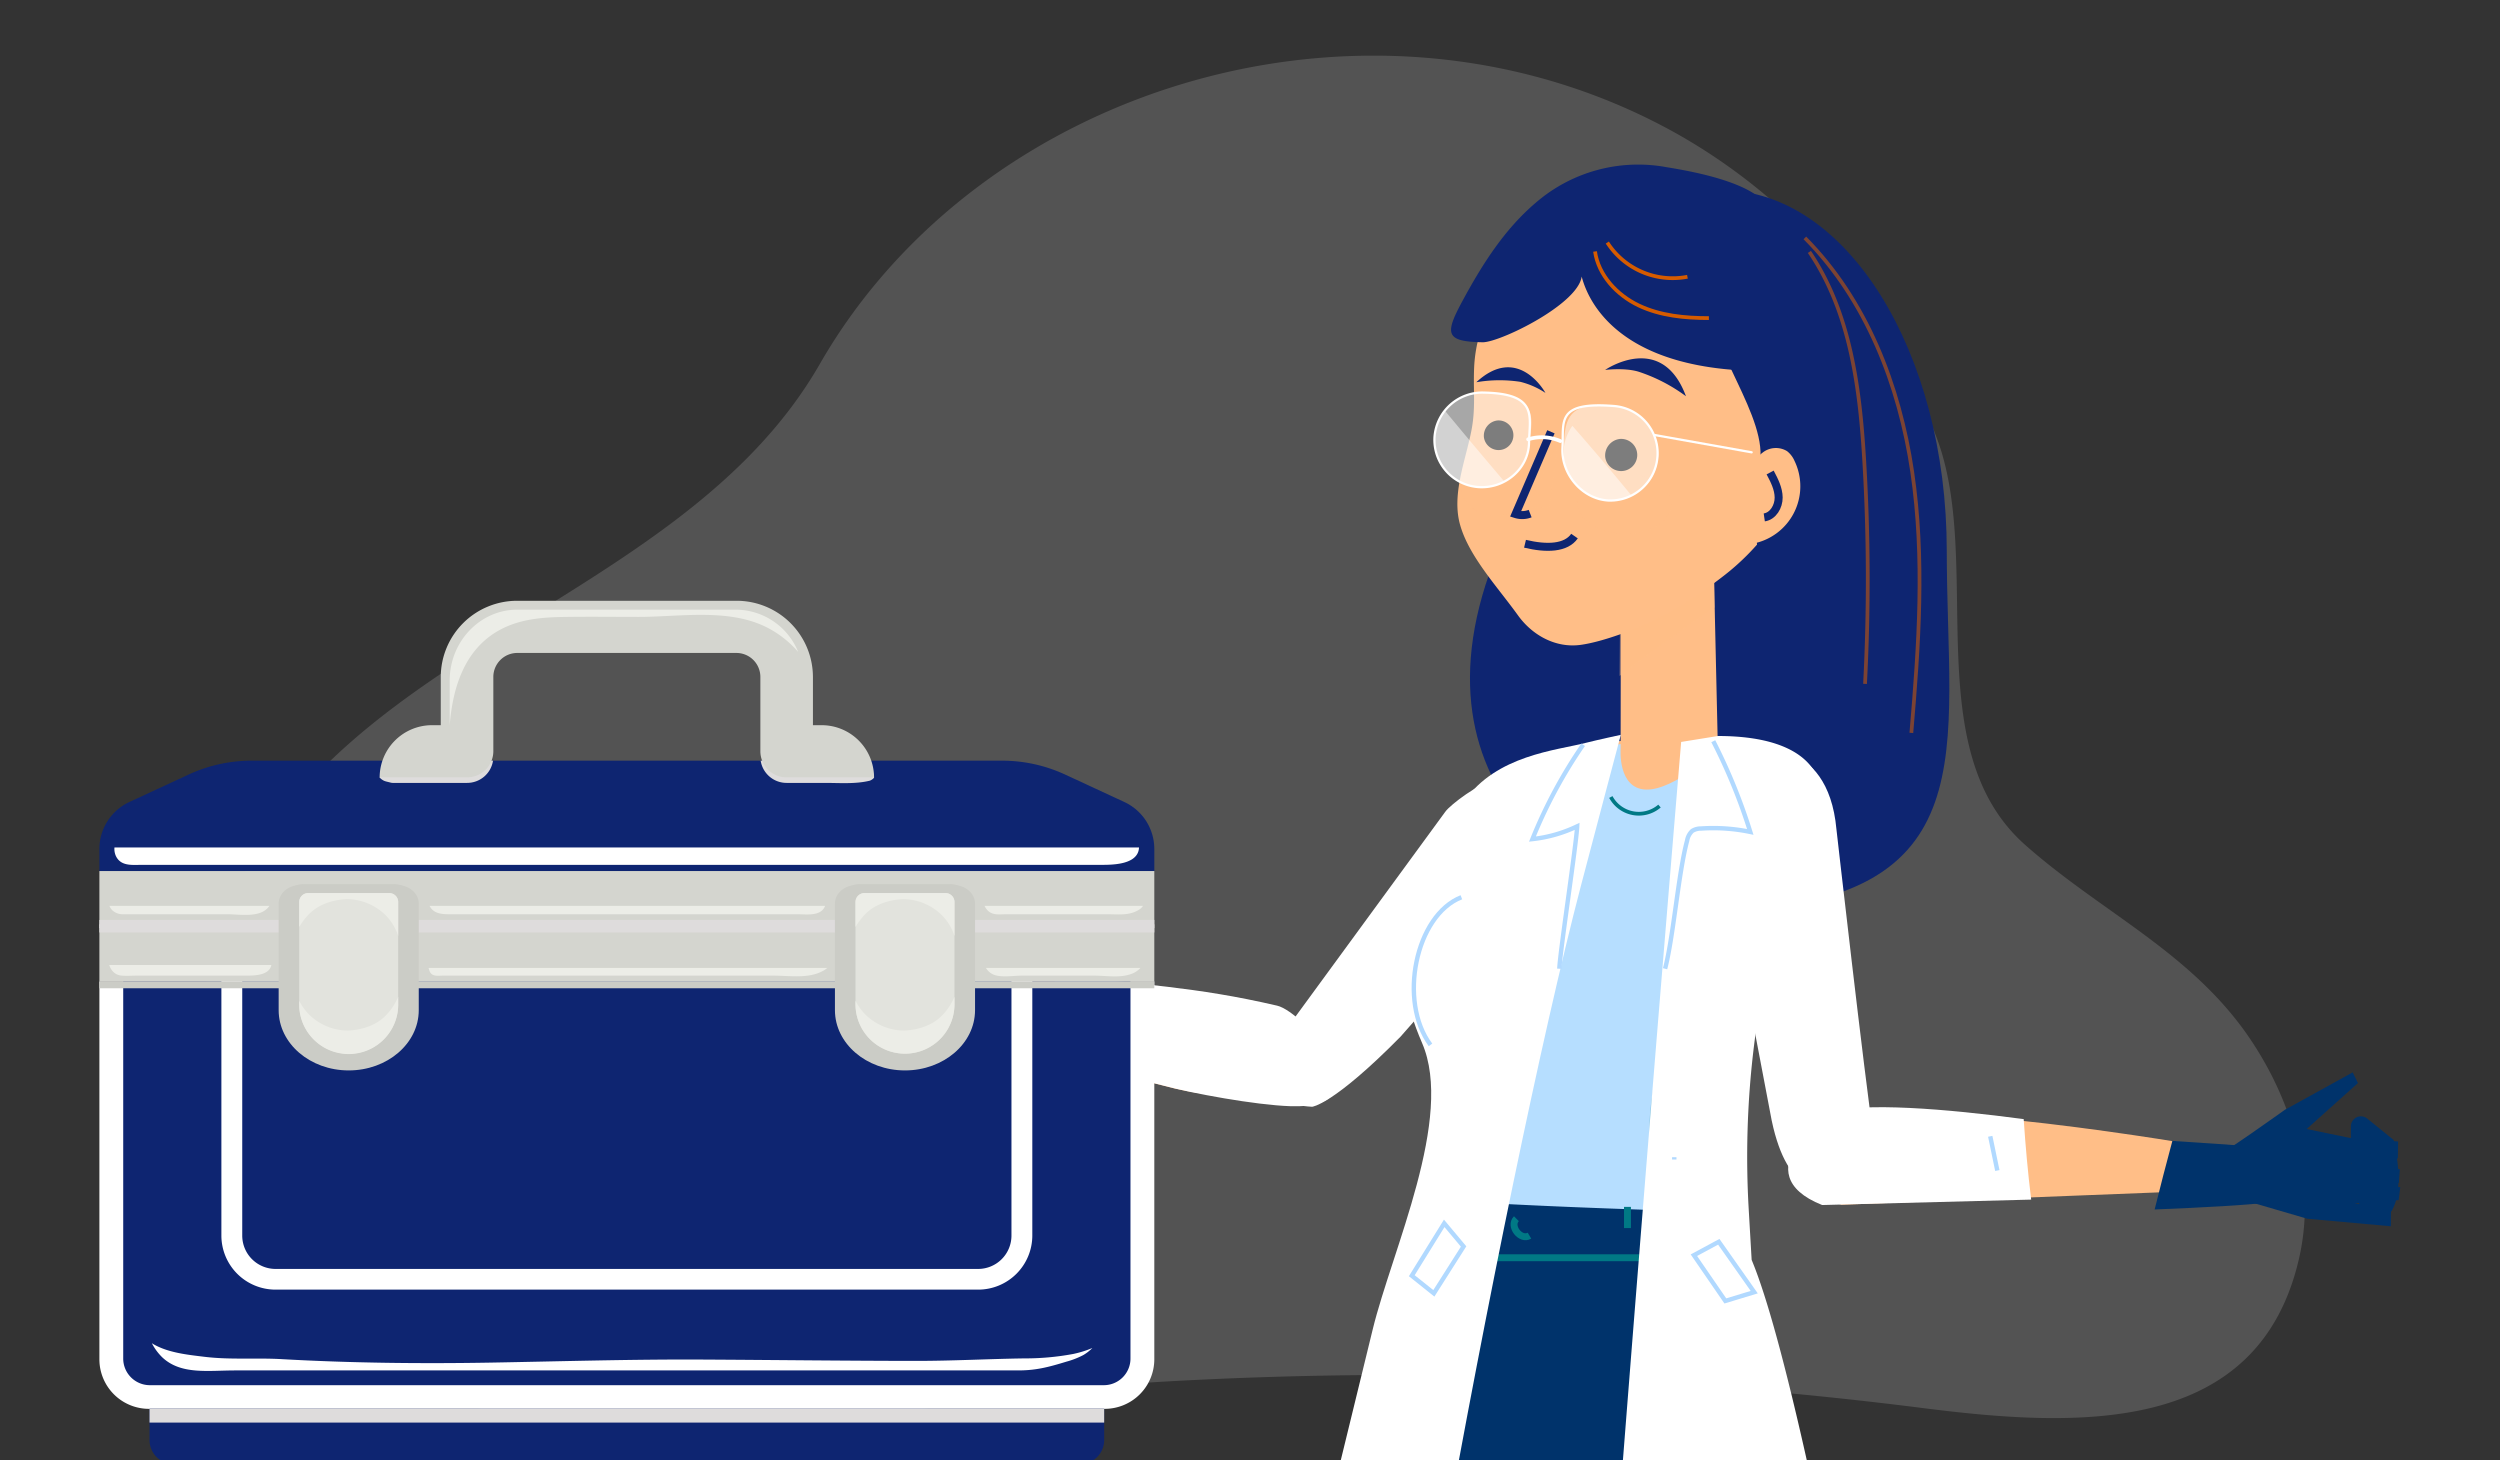<svg xmlns="http://www.w3.org/2000/svg" xmlns:xlink="http://www.w3.org/1999/xlink" width="624.233" height="364.613" viewBox="0 0 624.233 364.613">
  <rect x="0" y="0" width="624.233" height="364.613" fill="#333333" stroke="none"/>
  <defs>
    <clipPath id="clip-path">
      <rect id="Rectángulo_3940" data-name="Rectángulo 3940" width="624.233" height="364.613" fill="none"/>
    </clipPath>
  </defs>
  <g id="Grupo_16759" data-name="Grupo 16759" transform="translate(-1020.251 0)">
    <g id="Grupo_16779" data-name="Grupo 16779" transform="translate(-56)">
      <path id="Trazado_38710" data-name="Trazado 38710" d="M-232.27-3342.933q.672-2.4,1.454-4.787C-207.807-3418-116.5-3427.651-81.091-3489.313c40.347-70.255,138.593-99.614,213.851-57.607a145.744,145.744,0,0,1,65.222,76.5c11.448,31.219-4.951,77.377,21.911,101.167,19.35,17.136,42.054,27.024,56.655,49.171,10.574,16.038,15.925,35.569,11.767,53.913-10.075,44.458-55.171,42.473-93.9,37.54a1037.751,1037.751,0,0,0-189.634-6.607c-59.69,3.384-122.026,23.354-180.386,3.875C-226.8-3248.451-245.366-3296.213-232.27-3342.933Z" transform="translate(1362.032 3580.221)" fill="#fff" opacity="0.16"/>
      <g id="Grupo_12157" data-name="Grupo 12157" transform="translate(177.197 0.014)">
        <g id="Grupo_12156" data-name="Grupo 12156" transform="translate(899.054 -0.014)" clip-path="url(#clip-path)">
          <g id="Grupo_12151" data-name="Grupo 12151" transform="translate(187.945 41.144)">
            <path id="Trazado_39502" data-name="Trazado 39502" d="M1464.673,147.841c0,49.733,10.793,87.658-56.028,90.05-30.916,1.106-81.648-28.253-56.029-90.05,19.456-46.93,25.085-90.05,56.029-90.05S1464.673,98.108,1464.673,147.841Z" transform="translate(-1166.525 -51.424)" fill="#0e2571"/>
            <path id="Trazado_39503" data-name="Trazado 39503" d="M1327.683,245.048l-48.034,65.678s2.126,7.225,14.811,7.949c0,0,5.2-.391,22.073-17.5l25.193-28.615s19.922-33.159-2.758-34.84C1336.662,237.546,1329,243.149,1327.683,245.048Z" transform="translate(-1154.777 -83.466)" fill="#fff"/>
            <g id="Grupo_12142" data-name="Grupo 12142" transform="translate(21.619 195.801)">
              <path id="Trazado_39504" data-name="Trazado 39504" d="M1154.271,298.864c17.037,8.862,71.808,21.123,81.078,23.628,6.55,1.77,15.519,3.365,22.54,1.316,21.548-6.288,2.576-18.264-4.254-19.742-11.882-2.571-98.743-16.83-98.933-15.737C1154.7,288.329,1153.528,298.478,1154.271,298.864Z" transform="translate(-1154.025 -288.269)" fill="#ffbe87"/>
              <path id="Trazado_39505" data-name="Trazado 39505" d="M1274.9,303.76c-20.785-4.837-33.613-5.056-56.037-8.031q3.065,11.3,5.951,22.64c10.454,2.6,18.921,4.6,22.085,5.452,6.55,1.77,22.39,4.747,31.332,5.042C1302.842,329.676,1281.7,305.344,1274.9,303.76Z" transform="translate(-1165.57 -289.598)" fill="#fff"/>
            </g>
            <g id="Grupo_12143" data-name="Grupo 12143" transform="translate(0 177.984)">
              <path id="Trazado_39506" data-name="Trazado 39506" d="M1157.395,294.548a7.3,7.3,0,0,0-1.223-8.766c-5.606-5.554-15.576-15.468-19.1-19.19-2.284,1.348-2.333,5.286.557,8.639a20.388,20.388,0,0,0-8.435-3.053l-1.476,5.125,1.944,2.1s.635,2.063,1.854,5.3c1.614,1.267,1.617,3.548,2.437,5.924,1.862,1.3,2.532,5.1,3.478,6.03,3.911.466,9,1.1,12.685,1.561a7.3,7.3,0,0,0,7.276-3.667Z" transform="translate(-1127.721 -266.592)" fill="#007985"/>
            </g>
            <path id="Trazado_39507" data-name="Trazado 39507" d="M1340.892,242.841h0s-1.616,4.375-6.778,12.068c0,0-17.346,10.99,1.16,38.742,0,0-2.1,44.958-11.52,74.76,0,0,83.671,16.036,84.969-11.137,0,0-11.421-41.181-10.337-54.362,0,0,25.122-40.112,26.362-45.686s6.785-27.008-6.793-29.679l-8.278-1.239c-23.09-3.455-42.354-2.151-63.236,8.116C1344.162,235.543,1339.26,240.9,1340.892,242.841Z" transform="translate(-1162.631 -81.129)" fill="#ffbe87"/>
            <path id="Trazado_39508" data-name="Trazado 39508" d="M1424.737,231.751a10.006,10.006,0,0,0-6.744-4.427l-8.279-1.239c-24.045-3.6-44,.488-65.342,11.657a5.024,5.024,0,0,0-2.49,3.132,54.431,54.431,0,0,1-5.958,14.016,4.834,4.834,0,0,1-1.072,1.191,18.763,18.763,0,0,0-6.4,10.713c-1.606,7.568-.715,15.565,5.622,25.548a5.068,5.068,0,0,1,.8,3.047c-.561,8.554-2.858,46.9-11.125,73.062h0c.528.091,39.764,8.559,65.63,3.641,6.133-1.166,11.33-3.016,14.811-5.806a11.906,11.906,0,0,0,4.792-8.96l0-.043-.01-.042c-.11-.4-10.608-38.419-10.4-52.774a4.921,4.921,0,0,1,.758-2.542c4.216-6.764,24.534-39.517,25.667-44.6l.187-.831C1426.3,251.624,1429.25,238.7,1424.737,231.751Z" transform="translate(-1162.631 -81.169)" fill="#b6deff"/>
            <path id="Trazado_39509" data-name="Trazado 39509" d="M1412.434,293.534c-11.6,15.983-14.574,31.092-10.755,50.511,2.159,10.977,5.579,21.629,8.937,32.3a24.813,24.813,0,0,0,7.175-3.78,11.906,11.906,0,0,0,4.792-8.96l0-.043-.01-.042c-.114-.41-11.362-41.151-10.334-54.2,1.434-2.293,25.135-40.211,26.361-45.716l.187-.831c.167-.733.376-1.664.6-2.715C1430.229,270.983,1420.913,281.857,1412.434,293.534Z" transform="translate(-1176.228 -87.444)" fill="#007985" opacity="0.26" style="mix-blend-mode: multiply;isolation: isolate"/>
            <path id="Trazado_39510" data-name="Trazado 39510" d="M1401.043,367.482c-24.06-.727-48.113-1.575-72.133-3.164-3.515,9.854-9.555,25.554-12.7,36.56.5.188,37.992,7.635,64.322,7.635,6.242,0,11.693-.847,15.634-2.937a11.9,11.9,0,0,0,6.381-7.908l.011-.041,0-.044C1402.533,397.331,1401.3,382.28,1401.043,367.482Z" transform="translate(-1161.287 -106.012)" fill="#00336b"/>
            <path id="Trazado_39511" data-name="Trazado 39511" d="M1428.762,227.026s19.359-3.215,21.482,20.433c0,0,7.082,62.324,9.307,76.972,0,0-2.345,13.346-12.32,12.189,0,0-9.016,3.168-13.154-16.449l-14.8-77.813S1419.22,225.834,1428.762,227.026Z" transform="translate(-1179.643 -81.536)" fill="#fff"/>
            <path id="Trazado_39512" data-name="Trazado 39512" d="M1456.374,361.013l95.564-3.742-4.926-10.844s-73.769-12.919-93.165-6.778C1453.847,339.648,1436.372,353.572,1456.374,361.013Z" transform="translate(-1184.54 -101.324)" fill="#ffbe87"/>
            <path id="Trazado_39513" data-name="Trazado 39513" d="M1501.094,339.318c-19.475-2.586-40-4.285-49.021-1.65,0,0-21.132,15.216-1.3,23.106l52.194-1.355C1502.147,352.741,1501.543,346.038,1501.094,339.318Z" transform="translate(-1183.739 -101.03)" fill="#fff"/>
            <path id="Trazado_39514" data-name="Trazado 39514" d="M1329.212,366.2s-41.9,72.89,18.707,75.5c0,0,72.972,14.439,53.41-59.979Z" transform="translate(-1161.091 -106.347)" fill="#00336b"/>
            <path id="Trazado_39515" data-name="Trazado 39515" d="M1340.672,382.08h51.861" transform="translate(-1165.644 -109.175)" fill="none" stroke="#007985" stroke-miterlimit="10" stroke-width="1.725" style="mix-blend-mode: multiply;isolation: isolate"/>
            <path id="Trazado_39516" data-name="Trazado 39516" d="M1398.2,382c-.235,11.278-.45,22.728,2.4,33.642s9.221,21.418,19.2,26.688" transform="translate(-1175.867 -109.16)" fill="none" stroke="#007985" stroke-miterlimit="10" stroke-width="1.725" style="mix-blend-mode: multiply;isolation: isolate"/>
            <path id="Trazado_39517" data-name="Trazado 39517" d="M1359.6,370.225c-1.842,1.827,1.025,5.545,3.261,4.229" transform="translate(-1168.909 -107.064)" fill="none" stroke="#007985" stroke-miterlimit="10" stroke-width="1.725" style="mix-blend-mode: multiply;isolation: isolate"/>
            <path id="Trazado_39518" data-name="Trazado 39518" d="M1313.961,417.228a39.647,39.647,0,0,0,15.568-30" transform="translate(-1160.887 -110.092)" fill="none" stroke="#007985" stroke-miterlimit="10" stroke-width="1.725" style="mix-blend-mode: multiply;isolation: isolate"/>
            <path id="Trazado_39519" data-name="Trazado 39519" d="M1393.468,366.627v5.292" transform="translate(-1175.046 -106.423)" fill="none" stroke="#007985" stroke-miterlimit="10" stroke-width="1.725" style="mix-blend-mode: multiply;isolation: isolate"/>
            <path id="Trazado_39520" data-name="Trazado 39520" d="M1400.048,366.5a4.278,4.278,0,0,1,.853,4.308" transform="translate(-1176.218 -106.4)" fill="none" stroke="#007985" stroke-miterlimit="10" stroke-width="1.725" style="mix-blend-mode: multiply;isolation: isolate"/>
            <path id="Trazado_39521" data-name="Trazado 39521" d="M1347.111,366.627v7.409" transform="translate(-1166.791 -106.423)" fill="none" stroke="#007985" stroke-miterlimit="10" stroke-width="1.725" style="mix-blend-mode: multiply;isolation: isolate"/>
            <path id="Trazado_39522" data-name="Trazado 39522" d="M1341.96,365.34v6.35" transform="translate(-1165.873 -106.194)" fill="none" stroke="#007985" stroke-miterlimit="10" stroke-width="1.725" style="mix-blend-mode: multiply;isolation: isolate"/>
            <path id="Trazado_39523" data-name="Trazado 39523" d="M1233.259,300.663a141.571,141.571,0,0,0,4.136,17.534" transform="translate(-1146.516 -94.676)" fill="none" stroke="#b1d9ff" stroke-miterlimit="10" stroke-width="1.1"/>
            <path id="Trazado_39524" data-name="Trazado 39524" d="M1505.445,353.737q-.885-4.273-1.769-8.546" transform="translate(-1194.672 -102.606)" fill="none" stroke="#b1d9ff" stroke-miterlimit="10" stroke-width="1.1"/>
            <path id="Trazado_39525" data-name="Trazado 39525" d="M1425.673,290.281a48.64,48.64,0,0,1-4.2-20.73" transform="translate(-1180.032 -89.135)" fill="none" stroke="#007985" stroke-miterlimit="10" stroke-width="1.725" style="mix-blend-mode: multiply;isolation: isolate"/>
            <path id="Trazado_39526" data-name="Trazado 39526" d="M1329.685,285.287a27.226,27.226,0,0,1,8.242-26.081" transform="translate(-1163.566 -87.293)" fill="none" stroke="#007985" stroke-miterlimit="10" stroke-width="1.725" style="mix-blend-mode: multiply;isolation: isolate"/>
            <g id="Grupo_12144" data-name="Grupo 12144" transform="translate(216.454 79.93)">
              <path id="Trazado_39527" data-name="Trazado 39527" d="M1414.313,147.294c-.166.732,1.362,66.076,1.362,66.076s-10.875,10.252-17.978,10-6.312-10.223-6.312-10.223l.053-40.517Z" transform="translate(-1391.125 -147.293)" fill="#ffbe87"/>
              <path id="Trazado_39528" data-name="Trazado 39528" d="M1391.274,167.889l22.988-20.6c-.093.325.231,16.211.544,30.579-8.07,5.435-15.962,11.2-23.732,17.139Z" transform="translate(-1391.074 -147.293)" fill="#ffbe87" opacity="0.42" style="mix-blend-mode: multiply;isolation: isolate"/>
            </g>
            <path id="Trazado_39529" data-name="Trazado 39529" d="M1384.189,59.928c-14.515,1.985-24.936,10.376-31.954,22.927-3.673,6.571-6.021,12.6-6.273,19.954-.2,5.976.427,9.858-.716,15.565-1.492,7.456-4.921,15.782-2.75,23.342,2.27,7.911,9.281,15.36,14.432,22.523,3.624,5.039,9.482,8.21,15.636,7.368,5.642-.772,14.224-4.04,19.24-6.6a107.9,107.9,0,0,0,15.969-10.241c10.4-7.862,16.7-17.862,22.432-29.666,3.994-8.225,6.074-17.433,4.825-26.567A45.141,45.141,0,0,0,1384.189,59.928Z" transform="translate(-1165.844 -51.73)" fill="#ffbe87"/>
            <g id="Grupo_12145" data-name="Grupo 12145" transform="translate(212.86 68.445)" style="mix-blend-mode: multiply;isolation: isolate">
              <path id="Trazado_39530" data-name="Trazado 39530" d="M1386.718,137.935a4.016,4.016,0,1,0,3.638-4.6A4.155,4.155,0,0,0,1386.718,137.935Z" transform="translate(-1386.702 -133.32)" style="mix-blend-mode: multiply;isolation: isolate"/>
            </g>
            <g id="Grupo_12146" data-name="Grupo 12146" transform="translate(182.569 63.835)" style="mix-blend-mode: multiply;isolation: isolate">
              <path id="Trazado_39531" data-name="Trazado 39531" d="M1349.862,131.964a3.7,3.7,0,1,0,3.353-4.24A3.829,3.829,0,0,0,1349.862,131.964Z" transform="translate(-1349.847 -127.711)" style="mix-blend-mode: multiply;isolation: isolate"/>
            </g>
            <path id="Trazado_39532" data-name="Trazado 39532" d="M1401.627,151.738c-.16,4.182-5.55,7.371-12.039,7.122s-11.618-3.841-11.458-8.023,5.55-7.37,12.038-7.121S1401.788,147.557,1401.627,151.738Z" transform="translate(-1172.314 -66.724)" fill="#ffbe87" opacity="0.35" style="mix-blend-mode: multiply;isolation: isolate"/>
            <path id="Trazado_39533" data-name="Trazado 39533" d="M1359.7,146.713c-.153,3.98-4.029,7.063-8.656,6.885s-8.258-3.547-8.1-7.527,4.028-7.062,8.657-6.885S1359.849,142.733,1359.7,146.713Z" transform="translate(-1166.046 -65.918)" fill="#ffbe87" opacity="0.35" style="mix-blend-mode: multiply;isolation: isolate"/>
            <path id="Trazado_39534" data-name="Trazado 39534" d="M1370.752,161.116a3.369,3.369,0,0,0-1.943,1.146c-.865-.8-1.067-1.363-2.062-.951-2.153.89-2.578,3.74-2.578,3.74.21.844,1.3,1.735,2.64,2.364,2.568,1.208,5.249.588,7.539-1.378,1.244-1.068,1.133-1.167,1.017-2.4C1375.282,162.771,1372.2,160.872,1370.752,161.116Z" transform="translate(-1169.828 -69.821)" fill="#ffbe87" style="mix-blend-mode: multiply;isolation: isolate"/>
            <path id="Trazado_39535" data-name="Trazado 39535" d="M1368.3,131.16q-4.415,10.271-8.829,20.541a5.461,5.461,0,0,0,3.643-.112" transform="translate(-1168.991 -64.49)" fill="none" stroke="#0e2571" stroke-miterlimit="10" stroke-width="2"/>
            <path id="Trazado_39536" data-name="Trazado 39536" d="M1347.549,115.3a34.32,34.32,0,0,1,10.973-.105,20.042,20.042,0,0,1,6.292,2.772S1358.055,105.561,1347.549,115.3Z" transform="translate(-1166.869 -61.002)" fill="#0e2571"/>
            <path id="Trazado_39537" data-name="Trazado 39537" d="M1406.866,118.308a41.708,41.708,0,0,0-11.842-6.127c-3.464-1.051-8.342-.441-8.342-.441S1400.811,101.987,1406.866,118.308Z" transform="translate(-1173.838 -60.517)" fill="#0e2571"/>
            <path id="Trazado_39538" data-name="Trazado 39538" d="M1374.7,162.848c-2.115,3.03-6.912,3.219-12.357,1.913" transform="translate(-1169.503 -70.133)" fill="none" stroke="#0e2571" stroke-miterlimit="10" stroke-width="2"/>
            <path id="Trazado_39539" data-name="Trazado 39539" d="M1363.155,150.6l7.7-17.295L1368.5,150.38Z" transform="translate(-1169.648 -64.872)" fill="#ffbe87" opacity="0.3" style="mix-blend-mode: multiply;isolation: isolate"/>
            <path id="Trazado_39540" data-name="Trazado 39540" d="M1445.933,76.641c6.327,4.356,10.095,9.152,12.364,14.269,5.615,12.66,8.087,24.231,11.437,39.007,2.218,9.784,5.17,14.019,7.5,23.77,1.76,7.349-5.3,18.4-16.727,20.349-15.313,2.614-16.544,6.88-23.449-3.537-6.967-10.511-8.88-31.147-6.313-41.9,2.766-11.585-13.524-30.33-12.773-42.5C1419.179,66.622,1430.46,65.987,1445.933,76.641Z" transform="translate(-1179.406 -53.554)" fill="#0e2571"/>
            <path id="Trazado_39541" data-name="Trazado 39541" d="M1441.122,139.8a5.385,5.385,0,0,0-1.59-2.092,4.542,4.542,0,0,0-5.008.253,13.32,13.32,0,0,0-3.485,3.989l.018,17.439a13.762,13.762,0,0,0,10.065-19.589Z" transform="translate(-1181.737 -65.543)" fill="#ffbe87" stroke="#ffbe87" stroke-miterlimit="10" stroke-width="1.622"/>
            <path id="Trazado_39542" data-name="Trazado 39542" d="M1436.493,143.523c1.041,1.969,2.11,4.036,2.127,6.262s-1.386,4.637-3.591,4.955" transform="translate(-1182.447 -66.692)" fill="none" stroke="#0e2571" stroke-miterlimit="10" stroke-width="2"/>
            <path id="Trazado_39543" data-name="Trazado 39543" d="M1129.2,273.389l9.542,4.35-.088,4.687s-7.41-.14-10.93-3.912C1128.141,274.7,1129.2,273.389,1129.2,273.389Z" transform="translate(-1127.721 -89.819)" fill="#007985"/>
            <path id="Trazado_39544" data-name="Trazado 39544" d="M1129.944,281.415l1.971,5.927s10.119,3.867,10.608,2.6a27.486,27.486,0,0,0-1.507-6.051Z" transform="translate(-1128.117 -91.248)" fill="#007985"/>
            <path id="Trazado_39545" data-name="Trazado 39545" d="M1133.176,289.369l1.971,5.924s9.334,1.659,11.629,2.036a11.548,11.548,0,0,0-2.527-5.485Z" transform="translate(-1128.692 -92.665)" fill="#007985"/>
            <path id="Trazado_39546" data-name="Trazado 39546" d="M1138.968,302.046l11.906,1.324-1.079-4.3-13.459-2.2S1137.946,301.042,1138.968,302.046Z" transform="translate(-1129.255 -93.999)" fill="#007985"/>
            <g id="Grupo_12147" data-name="Grupo 12147" transform="translate(23.123 196.902)">
              <path id="Trazado_39547" data-name="Trazado 39547" d="M1181.426,293c-14.179-2.2-24.866-3.707-24.931-3.335,0,0-1.11,9.6-.409,9.967,5.556,2.889,15.353,6.161,26.167,9.306C1182.08,303.62,1181.818,298.306,1181.426,293Z" transform="translate(-1155.854 -289.609)" fill="#00336b"/>
            </g>
            <g id="Grupo_12148" data-name="Grupo 12148" transform="translate(0 177.984)">
              <path id="Trazado_39548" data-name="Trazado 39548" d="M1157.395,294.548a7.3,7.3,0,0,0-1.223-8.766c-5.606-5.554-15.576-15.468-19.1-19.19-2.284,1.348-2.333,5.286.557,8.639a20.388,20.388,0,0,0-8.435-3.053l-1.476,5.125,1.944,2.1s.635,2.063,1.854,5.3c1.614,1.267,1.617,3.548,2.437,5.924,1.862,1.3,2.532,5.1,3.478,6.03,3.911.466,9,1.1,12.685,1.561a7.3,7.3,0,0,0,7.276-3.667Z" transform="translate(-1127.721 -266.592)" fill="#00336b"/>
            </g>
            <path id="Trazado_39549" data-name="Trazado 39549" d="M1129.2,273.389l9.542,4.35-.088,4.687s-7.41-.14-10.93-3.912C1128.141,274.7,1129.2,273.389,1129.2,273.389Z" transform="translate(-1127.721 -89.819)" fill="#00336b"/>
            <path id="Trazado_39550" data-name="Trazado 39550" d="M1129.944,281.415l1.971,5.927s10.119,3.867,10.608,2.6a27.486,27.486,0,0,0-1.507-6.051Z" transform="translate(-1128.117 -91.248)" fill="#00336b"/>
            <path id="Trazado_39551" data-name="Trazado 39551" d="M1136.129,290.649l1.864,5.605s8.832,1.57,11,1.927a10.924,10.924,0,0,0-2.391-5.19Z" transform="translate(-1129.218 -92.893)" fill="#00336b"/>
            <path id="Trazado_39552" data-name="Trazado 39552" d="M1141.609,302.643l11.263,1.253-1.021-4.073-12.734-2.084S1140.642,301.692,1141.609,302.643Z" transform="translate(-1129.751 -94.155)" fill="#00336b"/>
            <path id="Trazado_39553" data-name="Trazado 39553" d="M1379.2,562.838l85.968-1.068S1437.6,391.925,1421.93,354.388l-.733-12.642a226.535,226.535,0,0,1,9.313-78.667l8.255-27.3s-.574-12.2-25.253-12.2l-9.183,1.483S1378.237,535.886,1379.2,562.838Z" transform="translate(-1172.5 -80.948)" fill="#fff"/>
            <path id="Trazado_39554" data-name="Trazado 39554" d="M1304.1,566.3c-1.369-36.51,33.989-229.767,53.846-305.6,2.822-10.773,9.908-37.476,9.908-37.476s-6.089,1.32-8.781,2.011c-7.317,1.878-22.256,3.071-30.239,14.462-17.027,24.3-19.094,40.845-10.608,60.473,8.077,18.685-7.49,51.72-12.318,71.494L1258.948,564Z" transform="translate(-1151.09 -80.886)" fill="#fff"/>
            <path id="Trazado_39555" data-name="Trazado 39555" d="M1339.972,91.951c.47,1.738,2.823,2.328,7.791,2.411,4.673.077,28.3-11.629,24.315-18.629,0,0,1.722,24.68,43.229,25.774,0,0,4.209-37.881,4.216-37.952.939-8.513-20.1-11.965-25.864-12.913a39.06,39.06,0,0,0-32.654,8.9c-7.746,6.584-13.23,15.22-18.04,24.066C1340.726,87.725,1339.534,90.335,1339.972,91.951Z" transform="translate(-1165.503 -50.045)" fill="#0e2571"/>
            <path id="Trazado_39556" data-name="Trazado 39556" d="M1377.257,226.243a121.476,121.476,0,0,0-12.657,23.55,34.517,34.517,0,0,0,11.169-3.186c-.19,4.388-4.264,31.167-4.454,35.555" transform="translate(-1169.905 -81.423)" fill="none" stroke="#b1d9ff" stroke-miterlimit="10" stroke-width="1.1"/>
            <path id="Trazado_39557" data-name="Trazado 39557" d="M1416.926,225.159a142.878,142.878,0,0,1,9.242,22.652,45.434,45.434,0,0,0-12.318-.846,4.046,4.046,0,0,0-2.148.579,4.251,4.251,0,0,0-1.309,2.46c-2.16,7.992-3.408,23.956-5.5,31.966" transform="translate(-1177.08 -81.23)" fill="none" stroke="#b1d9ff" stroke-miterlimit="10" stroke-width="1.1"/>
            <path id="Trazado_39558" data-name="Trazado 39558" d="M1409.081,318.021" transform="translate(-1177.826 -97.767)" fill="none" stroke="#b1d9ff" stroke-miterlimit="10" stroke-width="1.1"/>
            <path id="Trazado_39559" data-name="Trazado 39559" d="M1407.684,352.114v-.575" transform="translate(-1177.578 -103.736)" fill="none" stroke="#b1d9ff" stroke-miterlimit="10" stroke-width="1.1"/>
            <path id="Trazado_39560" data-name="Trazado 39560" d="M1402.8,383.661" transform="translate(-1176.707 -109.456)" fill="none" stroke="#b1d9ff" stroke-miterlimit="10" stroke-width="1.1"/>
            <path id="Trazado_39561" data-name="Trazado 39561" d="M1401.4,424.162" transform="translate(-1176.459 -116.669)" fill="none" stroke="#b1d9ff" stroke-miterlimit="10" stroke-width="1.1"/>
            <path id="Trazado_39562" data-name="Trazado 39562" d="M1419.861,377.231l8.853,12.578L1421.5,392l-7.852-11.42Z" transform="translate(-1178.64 -108.311)" fill="none" stroke="#b1d9ff" stroke-miterlimit="10" stroke-width="1.1"/>
            <path id="Trazado_39563" data-name="Trazado 39563" d="M1327.943,384.706l8.1-13.074,4.84,5.777-7.43,11.7Z" transform="translate(-1163.377 -107.314)" fill="none" stroke="#b1d9ff" stroke-miterlimit="10" stroke-width="1.1"/>
            <path id="Trazado_39564" data-name="Trazado 39564" d="M1388.419,242.111a7.927,7.927,0,0,0,12.15,2.261" transform="translate(-1174.147 -84.249)" fill="none" stroke="#007985" stroke-miterlimit="10" stroke-width="0.936" style="mix-blend-mode: multiply;isolation: isolate"/>
            <g id="Grupo_12149" data-name="Grupo 12149" transform="translate(170.225 56.846)">
              <path id="Trazado_39565" data-name="Trazado 39565" d="M1374.078,134.421c.359-6.517-.122-12.654,12.451-11.149,6.481.776,11.509,5.934,11.149,12.452a11.818,11.818,0,1,1-23.6-1.3Z" transform="translate(-1341.815 -119.89)" fill="#fff" opacity="0.49"/>
              <path id="Trazado_39566" data-name="Trazado 39566" d="M1391.065,146.81a11.807,11.807,0,0,1-14.81-17.458Q1383.807,137.957,1391.065,146.81Z" transform="translate(-1341.815 -121.014)" fill="#fff" opacity="0.49"/>
              <path id="Trazado_39567" data-name="Trazado 39567" d="M1373.726,133.768c.359-6.518-1.746-11.6,12.741-10.48a11.819,11.819,0,0,1-1.3,23.6C1378.647,146.529,1373.366,140.284,1373.726,133.768Z" transform="translate(-1341.753 -119.906)" fill="none" stroke="#fff" stroke-miterlimit="10" stroke-width="0.565"/>
              <path id="Trazado_39568" data-name="Trazado 39568" d="M1334.983,130.374a11.828,11.828,0,0,1,12.451-11.15c13.438.712,11.907,6.068,11.15,12.452-.769,6.482-5.935,11.509-12.452,11.149A11.818,11.818,0,0,1,1334.983,130.374Z" transform="translate(-1334.853 -119.208)" fill="#fff" opacity="0.49"/>
              <path id="Trazado_39569" data-name="Trazado 39569" d="M1352.312,142.444a11.807,11.807,0,0,1-14.846-17.693Q1344.823,133.652,1352.312,142.444Z" transform="translate(-1334.853 -120.195)" fill="#fff" opacity="0.49"/>
              <path id="Trazado_39570" data-name="Trazado 39570" d="M1334.847,130.407a11.96,11.96,0,0,1,12.452-11.149c13.548.3,11.253,6.044,11.149,12.451-.1,6.527-5.934,11.509-12.451,11.15A11.82,11.82,0,0,1,1334.847,130.407Z" transform="translate(-1334.829 -119.216)" fill="none" stroke="#fff" stroke-miterlimit="10" stroke-width="0.565"/>
            </g>
            <path id="Trazado_39571" data-name="Trazado 39571" d="M1363.3,133.334a11.579,11.579,0,0,1,8.031.436" transform="translate(-1169.674 -64.785)" fill="none" stroke="#fff" stroke-linecap="round" stroke-linejoin="round" stroke-width="0.936"/>
            <line id="Línea_218" data-name="Línea 218" x2="24.228" y2="4.321" transform="translate(225.201 67.475)" fill="none" stroke="#fff" stroke-linecap="round" stroke-linejoin="round" stroke-width="0.566"/>
            <path id="Trazado_39572" data-name="Trazado 39572" d="M1383.61,76.38c.859,5.942,5.448,10.864,10.862,13.459s11.569,3.178,17.573,3.183" transform="translate(-1173.291 -54.735)" fill="none" stroke="#d65b00" stroke-miterlimit="10" stroke-width="0.936" style="mix-blend-mode: multiply;isolation: isolate"/>
            <path id="Trazado_39573" data-name="Trazado 39573" d="M1387.348,73.672a19.408,19.408,0,0,0,20,8.544" transform="translate(-1173.956 -54.253)" fill="none" stroke="#d65b00" stroke-miterlimit="10" stroke-width="0.936" style="mix-blend-mode: multiply;isolation: isolate"/>
            <path id="Trazado_39574" data-name="Trazado 39574" d="M1447.36,72.264c15.353,15.455,23.625,36.842,26.8,58.394s1.647,43.494-.21,65.2" transform="translate(-1184.643 -54.002)" fill="none" stroke="#d65b00" stroke-miterlimit="10" stroke-width="0.936" opacity="0.55" style="mix-blend-mode: multiply;isolation: isolate"/>
            <path id="Trazado_39575" data-name="Trazado 39575" d="M1448.734,76.515c10.271,15.114,12.635,34.128,13.709,52.37a501.3,501.3,0,0,1,.188,55.491" transform="translate(-1184.888 -54.759)" fill="none" stroke="#d65b00" stroke-miterlimit="10" stroke-width="0.936" opacity="0.55" style="mix-blend-mode: multiply;isolation: isolate"/>
            <path id="Trazado_39576" data-name="Trazado 39576" d="M1436.094,163.648" transform="translate(-1182.637 -70.276)" fill="none" stroke="#b6deff" stroke-miterlimit="10" stroke-width="2"/>
            <g id="Grupo_12150" data-name="Grupo 12150" transform="translate(350.046 226.624)">
              <path id="Trazado_39577" data-name="Trazado 39577" d="M1571.149,347.173c1.194.02,18.052-12.065,18.052-12.065l16.928-9.337,1.318,2.664-12.806,11.475,10.837,2.242,12,.873-.076,4.213-11.852,1.17,12.358,1.567-.266,3.4-11.336,1.041,11.706,0-.4,3.251-10.993.811,9.069,1.431-.032,4.288-20.9-1.891-23.955-7Z" transform="translate(-1556.672 -325.771)" fill="#00336b"/>
              <path id="Trazado_39578" data-name="Trazado 39578" d="M1575.7,347.779q-9.365-.629-17.652-1.2-2.3,8.54-4.433,17.125c12.288-.49,23.328-1.078,29.685-1.885C1584.649,357.549,1577.606,352.929,1575.7,347.779Z" transform="translate(-1553.611 -329.476)" fill="#00336b"/>
            </g>
            <path id="Trazado_39579" data-name="Trazado 39579" d="M1617.3,339.673l6.6,5.337s3.694,14.352-1.709,19.191-8.329-7.409-8.329-7.409-.733-9.389-.612-15.222A2.486,2.486,0,0,1,1617.3,339.673Z" transform="translate(-1214.183 -101.524)" fill="#00336b"/>
            <path id="Trazado_39580" data-name="Trazado 39580" d="M1340.435,272.567c-11.449,4.5-15.823,25.992-7.71,36.863" transform="translate(-1163.487 -89.672)" fill="none" stroke="#b1d9ff" stroke-miterlimit="10" stroke-width="1.1"/>
          </g>
          <g id="Grupo_12155" data-name="Grupo 12155" transform="translate(24.817 150.011)">
            <path id="Trazado_39581" data-name="Trazado 39581" d="M941.627,404.858h238.648a12.379,12.379,0,0,0,12.379-12.379V298.12H929.248v94.359A12.379,12.379,0,0,0,941.627,404.858Z" transform="translate(-929.248 -203.09)" fill="#fff"/>
            <path id="Trazado_39582" data-name="Trazado 39582" d="M936.486,392.3V298.12h251.506V392.3a6.649,6.649,0,0,1-6.649,6.649H943.135A6.649,6.649,0,0,1,936.486,392.3Z" transform="translate(-930.537 -203.09)" fill="#0e2571"/>
            <path id="Trazado_39583" data-name="Trazado 39583" d="M966.31,360.457V291.834h202.482v68.623a13.514,13.514,0,0,1-13.514,13.514H979.824A13.513,13.513,0,0,1,966.31,360.457Z" transform="translate(-935.848 -201.971)" fill="#fff"/>
            <g id="Grupo_12152" data-name="Grupo 12152" transform="translate(13.106 185.383)">
              <path id="Trazado_39584" data-name="Trazado 39584" d="M1175.206,410.739a65.582,65.582,0,0,1-12.328,1.1c-9,.141-17.973.63-26.974.624-17.746-.015-35.489-.24-53.234-.334-17.671-.093-35.31.455-52.975.762-17.388.3-34.787.106-52.147-.869-6.444-.362-12.781.2-19.218-.58-4.193-.51-9.357-1.018-13.137-3.39a13.439,13.439,0,0,0,2.6,3.527c4.659,4.388,11.417,3.264,18.2,3.264h195.56c4.461,0,7.7-.877,11.96-2.181a20.656,20.656,0,0,0,4.247-1.652,10.7,10.7,0,0,0,2.266-1.769A26.17,26.17,0,0,1,1175.206,410.739Z" transform="translate(-945.193 -408.05)" fill="#fff"/>
            </g>
            <path id="Trazado_39585" data-name="Trazado 39585" d="M980.972,369.923h175.414a8.328,8.328,0,0,0,8.328-8.328V298.12H972.644V361.6A8.327,8.327,0,0,0,980.972,369.923Z" transform="translate(-936.976 -203.09)" fill="#0e2571"/>
            <path id="Trazado_39586" data-name="Trazado 39586" d="M950.473,441.773h226.38a6,6,0,0,0,6-6v-7.793H944.478v7.793A6,6,0,0,0,950.473,441.773Z" transform="translate(-931.96 -226.217)" fill="#0e2571"/>
            <rect id="Rectángulo_3935" data-name="Rectángulo 3935" width="238.37" height="3.43" transform="translate(12.518 201.769)" fill="#dedcdc" style="mix-blend-mode: multiply;isolation: isolate"/>
            <path id="Trazado_39587" data-name="Trazado 39587" d="M1154.641,231.074H967.261a37.458,37.458,0,0,0-15.75,3.47l-14.741,6.832a12.932,12.932,0,0,0-7.521,11.724v5.55h263.405V253.1a12.932,12.932,0,0,0-7.521-11.724l-14.741-6.832A37.459,37.459,0,0,0,1154.641,231.074Z" transform="translate(-929.248 -191.15)" fill="#0e2571"/>
            <path id="Trazado_39588" data-name="Trazado 39588" d="M933.823,257.444a4.244,4.244,0,0,0,.355,2.128,3.74,3.74,0,0,0,.729,1.057c1.438,1.442,3.774,1.155,5.783,1.155h239.543c2.715,0,8.107-.058,9.222-3.271a3.763,3.763,0,0,0,.188-1.068Z" transform="translate(-930.06 -195.846)" fill="#fff"/>
            <g id="Grupo_12153" data-name="Grupo 12153" transform="translate(69.976 39.924)" style="mix-blend-mode: multiply;isolation: isolate">
              <path id="Trazado_39589" data-name="Trazado 39589" d="M1042.7,231.074H1015.65a19.726,19.726,0,0,0-1.167,4.013c-.009.037-.088.075-.1.154,0,.031.038.079.06.1a3.553,3.553,0,0,0,1.058.762,4.715,4.715,0,0,0,.7.216c.334.084.671.161,1,.252a3.9,3.9,0,0,0,1.014.053h17.989A6.542,6.542,0,0,0,1042.7,231.074Z" transform="translate(-1014.386 -231.074)" fill="#dedcdc"/>
              <path id="Trazado_39590" data-name="Trazado 39590" d="M1136.627,236.624h9.592c3.671,0,7.521.325,11.117-.537.35-.085,1.134-.6,1.117-.847-.029-.413-.106-.309-.18-.731-.069-.39-.145-.775-.247-1.157a13.066,13.066,0,0,0-.838-2.278h-27.046A6.544,6.544,0,0,0,1136.627,236.624Z" transform="translate(-1035 -231.074)" fill="#dedcdc"/>
            </g>
            <path id="Trazado_39591" data-name="Trazado 39591" d="M1122.576,213.564V201.49a19.063,19.063,0,0,0-19.136-18.99h-54.655a19.064,19.064,0,0,0-19.137,18.99v12.073h-2.136a13.077,13.077,0,0,0-13.126,13.027h21.826a6.538,6.538,0,0,0,6.563-6.513V201.49a5.986,5.986,0,0,1,6.009-5.963h54.656a5.987,5.987,0,0,1,6.01,5.964v18.587a6.538,6.538,0,0,0,6.563,6.513h21.826a13.077,13.077,0,0,0-13.127-13.027Z" transform="translate(-944.409 -182.5)" fill="#d4d5cf"/>
            <path id="Trazado_39592" data-name="Trazado 39592" d="M1048.4,190.138c4.879-2.576,10.253-3.03,15.682-3.118,6.239-.1,12.479-.016,18.719-.015,10.494,0,22.823-2.282,32.474,2.834a25.856,25.856,0,0,1,7.416,5.922,16.918,16.918,0,0,0-15.463-10.567h-54.655c-9.322,0-16.905,7.945-16.905,17.712v11.2C1036.4,204.66,1039.379,194.9,1048.4,190.138Z" transform="translate(-948.2 -182.98)" fill="#ecede7"/>
            <rect id="Rectángulo_3936" data-name="Rectángulo 3936" width="263.406" height="13.773" transform="translate(0 67.484)" fill="#d4d5cf"/>
            <rect id="Rectángulo_3937" data-name="Rectángulo 3937" width="263.406" height="13.773" transform="translate(0 81.257)" fill="#d4d5cf"/>
            <path id="Trazado_39593" data-name="Trazado 39593" d="M1029.545,275.179c1.146,2.232,3.563,2.1,5.953,2.1h86.079c2.122,0,5.409.509,6.576-1.737a2.9,2.9,0,0,0,.148-.359Z" transform="translate(-947.109 -199.005)" fill="#ecede7"/>
            <path id="Trazado_39594" data-name="Trazado 39594" d="M932.287,275.179a3.4,3.4,0,0,0,.728,1.109,3.863,3.863,0,0,0,2.786.987c1.331.014,2.661,0,3.992,0h21.942c3.28,0,8.386,1.04,10.517-2.1Z" transform="translate(-929.789 -199.005)" fill="#ecede7"/>
            <path id="Trazado_39595" data-name="Trazado 39595" d="M1198.145,275.179a4.534,4.534,0,0,0,.395.681c1.318,1.83,3.152,1.415,5.16,1.415h25.023c2.839,0,5.568.412,8.055-1.162a3.286,3.286,0,0,0,.939-.934Z" transform="translate(-977.134 -199.005)" fill="#ecede7"/>
            <path id="Trazado_39596" data-name="Trazado 39596" d="M932.234,293.139a4.265,4.265,0,0,0,.917,1.622,3.324,3.324,0,0,0,2.214,1.037c1.241.1,2.536,0,3.782,0h27.28c2.168,0,5.786-.062,6.293-2.66Z" transform="translate(-929.78 -202.203)" fill="#ecede7"/>
            <path id="Trazado_39597" data-name="Trazado 39597" d="M1029.242,294.037c.049.169.1.337.149.5.541,1.8,2.053,1.42,3.543,1.42H1115.3c3.942,0,8.643.808,12.232-1.078a5.156,5.156,0,0,0,1.241-.814c.009-.009.015-.021.024-.03Z" transform="translate(-947.055 -202.363)" fill="#ecede7"/>
            <path id="Trazado_39598" data-name="Trazado 39598" d="M1198.58,294.037a4.021,4.021,0,0,0,2.132,1.76c1.947.66,4.8.162,6.841.162h18.089c3.069,0,6.387.659,9.341-.459a5.592,5.592,0,0,0,2.17-1.462Z" transform="translate(-977.211 -202.363)" fill="#ecede7"/>
            <rect id="Rectángulo_3938" data-name="Rectángulo 3938" width="263.406" height="3.12" transform="translate(0 79.697)" fill="#dedcdc" style="mix-blend-mode: multiply;isolation: isolate"/>
            <rect id="Rectángulo_3939" data-name="Rectángulo 3939" width="263.406" height="0.939" transform="translate(0 80.788)" fill="#dedcdc" style="mix-blend-mode: multiply;isolation: isolate"/>
            <g id="Grupo_12154" data-name="Grupo 12154" transform="translate(0 70.982)" style="mix-blend-mode: multiply;isolation: isolate">
              <path id="Trazado_39599" data-name="Trazado 39599" d="M1192.653,292.909h-44.762V273.483c0-2.553-2.406-4.622-5.374-4.622h-24.235c-2.968,0-5.374,2.07-5.374,4.622v19.426H1008.992V273.483c0-2.553-2.406-4.622-5.374-4.622H979.383c-2.968,0-5.374,2.07-5.374,4.622v19.426H929.248v1.719H974.01V300.1c0,8.31,7.831,15.046,17.491,15.046s17.491-6.736,17.491-15.046v-5.468h103.917V300.1c0,8.31,7.831,15.046,17.491,15.046s17.491-6.736,17.491-15.046v-5.468h44.762Z" transform="translate(-929.248 -268.861)" fill="#cbccc6"/>
            </g>
            <path id="Trazado_39600" data-name="Trazado 39600" d="M1012.682,268.6H990.293a4.728,4.728,0,0,0-4.964,4.448v25.608c0,8,7.234,14.478,16.159,14.478s16.159-6.482,16.159-14.478V273.049A4.728,4.728,0,0,0,1012.682,268.6Z" transform="translate(-939.235 -197.833)" fill="#cbccc6"/>
            <path id="Trazado_39601" data-name="Trazado 39601" d="M1002.312,311.4a12.325,12.325,0,0,1-12.358-12.264V273.529a2.245,2.245,0,0,1,2.251-2.234h20.213a2.246,2.246,0,0,1,2.252,2.234v25.608A12.326,12.326,0,0,1,1002.312,311.4Z" transform="translate(-940.059 -198.313)" fill="#e2e3dd"/>
            <path id="Trazado_39602" data-name="Trazado 39602" d="M992.175,276.781c2.461-2.661,6.123-3.811,9.654-3.968a13.928,13.928,0,0,1,9.654,3.968,13.024,13.024,0,0,1,3.187,5.231v-8.484a2.246,2.246,0,0,0-2.252-2.234H992.205a2.245,2.245,0,0,0-2.251,2.234v6.227A17.354,17.354,0,0,1,992.175,276.781Z" transform="translate(-940.059 -198.313)" fill="#ecede7"/>
            <path id="Trazado_39603" data-name="Trazado 39603" d="M1011.762,307.276c-2.461,2.661-6.122,3.811-9.654,3.968a13.931,13.931,0,0,1-9.654-3.968,13.781,13.781,0,0,1-2.5-3.476v.951a12.358,12.358,0,0,0,24.716,0v-1.936A15.124,15.124,0,0,1,1011.762,307.276Z" transform="translate(-940.059 -203.926)" fill="#ecede7"/>
            <path id="Trazado_39604" data-name="Trazado 39604" d="M1181.677,268.6h-22.388a4.727,4.727,0,0,0-4.964,4.448v25.608c0,8,7.234,14.478,16.159,14.478s16.159-6.482,16.159-14.478V273.049A4.728,4.728,0,0,0,1181.677,268.6Z" transform="translate(-969.33 -197.833)" fill="#cbccc6"/>
            <path id="Trazado_39605" data-name="Trazado 39605" d="M1171.307,311.4a12.325,12.325,0,0,1-12.358-12.264V273.529a2.244,2.244,0,0,1,2.25-2.234h20.213a2.245,2.245,0,0,1,2.251,2.234v25.608A12.325,12.325,0,0,1,1171.307,311.4Z" transform="translate(-970.154 -198.313)" fill="#e2e3dd"/>
            <path id="Trazado_39606" data-name="Trazado 39606" d="M1161.17,276.781c2.461-2.661,6.123-3.811,9.654-3.968a13.928,13.928,0,0,1,9.654,3.968,13.021,13.021,0,0,1,3.186,5.231v-8.484a2.245,2.245,0,0,0-2.251-2.234H1161.2a2.244,2.244,0,0,0-2.25,2.234v6.227A17.351,17.351,0,0,1,1161.17,276.781Z" transform="translate(-970.154 -198.313)" fill="#ecede7"/>
            <path id="Trazado_39607" data-name="Trazado 39607" d="M1180.757,307.276c-2.461,2.661-6.123,3.811-9.654,3.968a13.928,13.928,0,0,1-9.654-3.968,13.784,13.784,0,0,1-2.5-3.476v.951a12.358,12.358,0,0,0,24.715,0v-1.936A15.124,15.124,0,0,1,1180.757,307.276Z" transform="translate(-970.154 -203.926)" fill="#ecede7"/>
          </g>
        </g>
      </g>
    </g>
  </g>
</svg>
